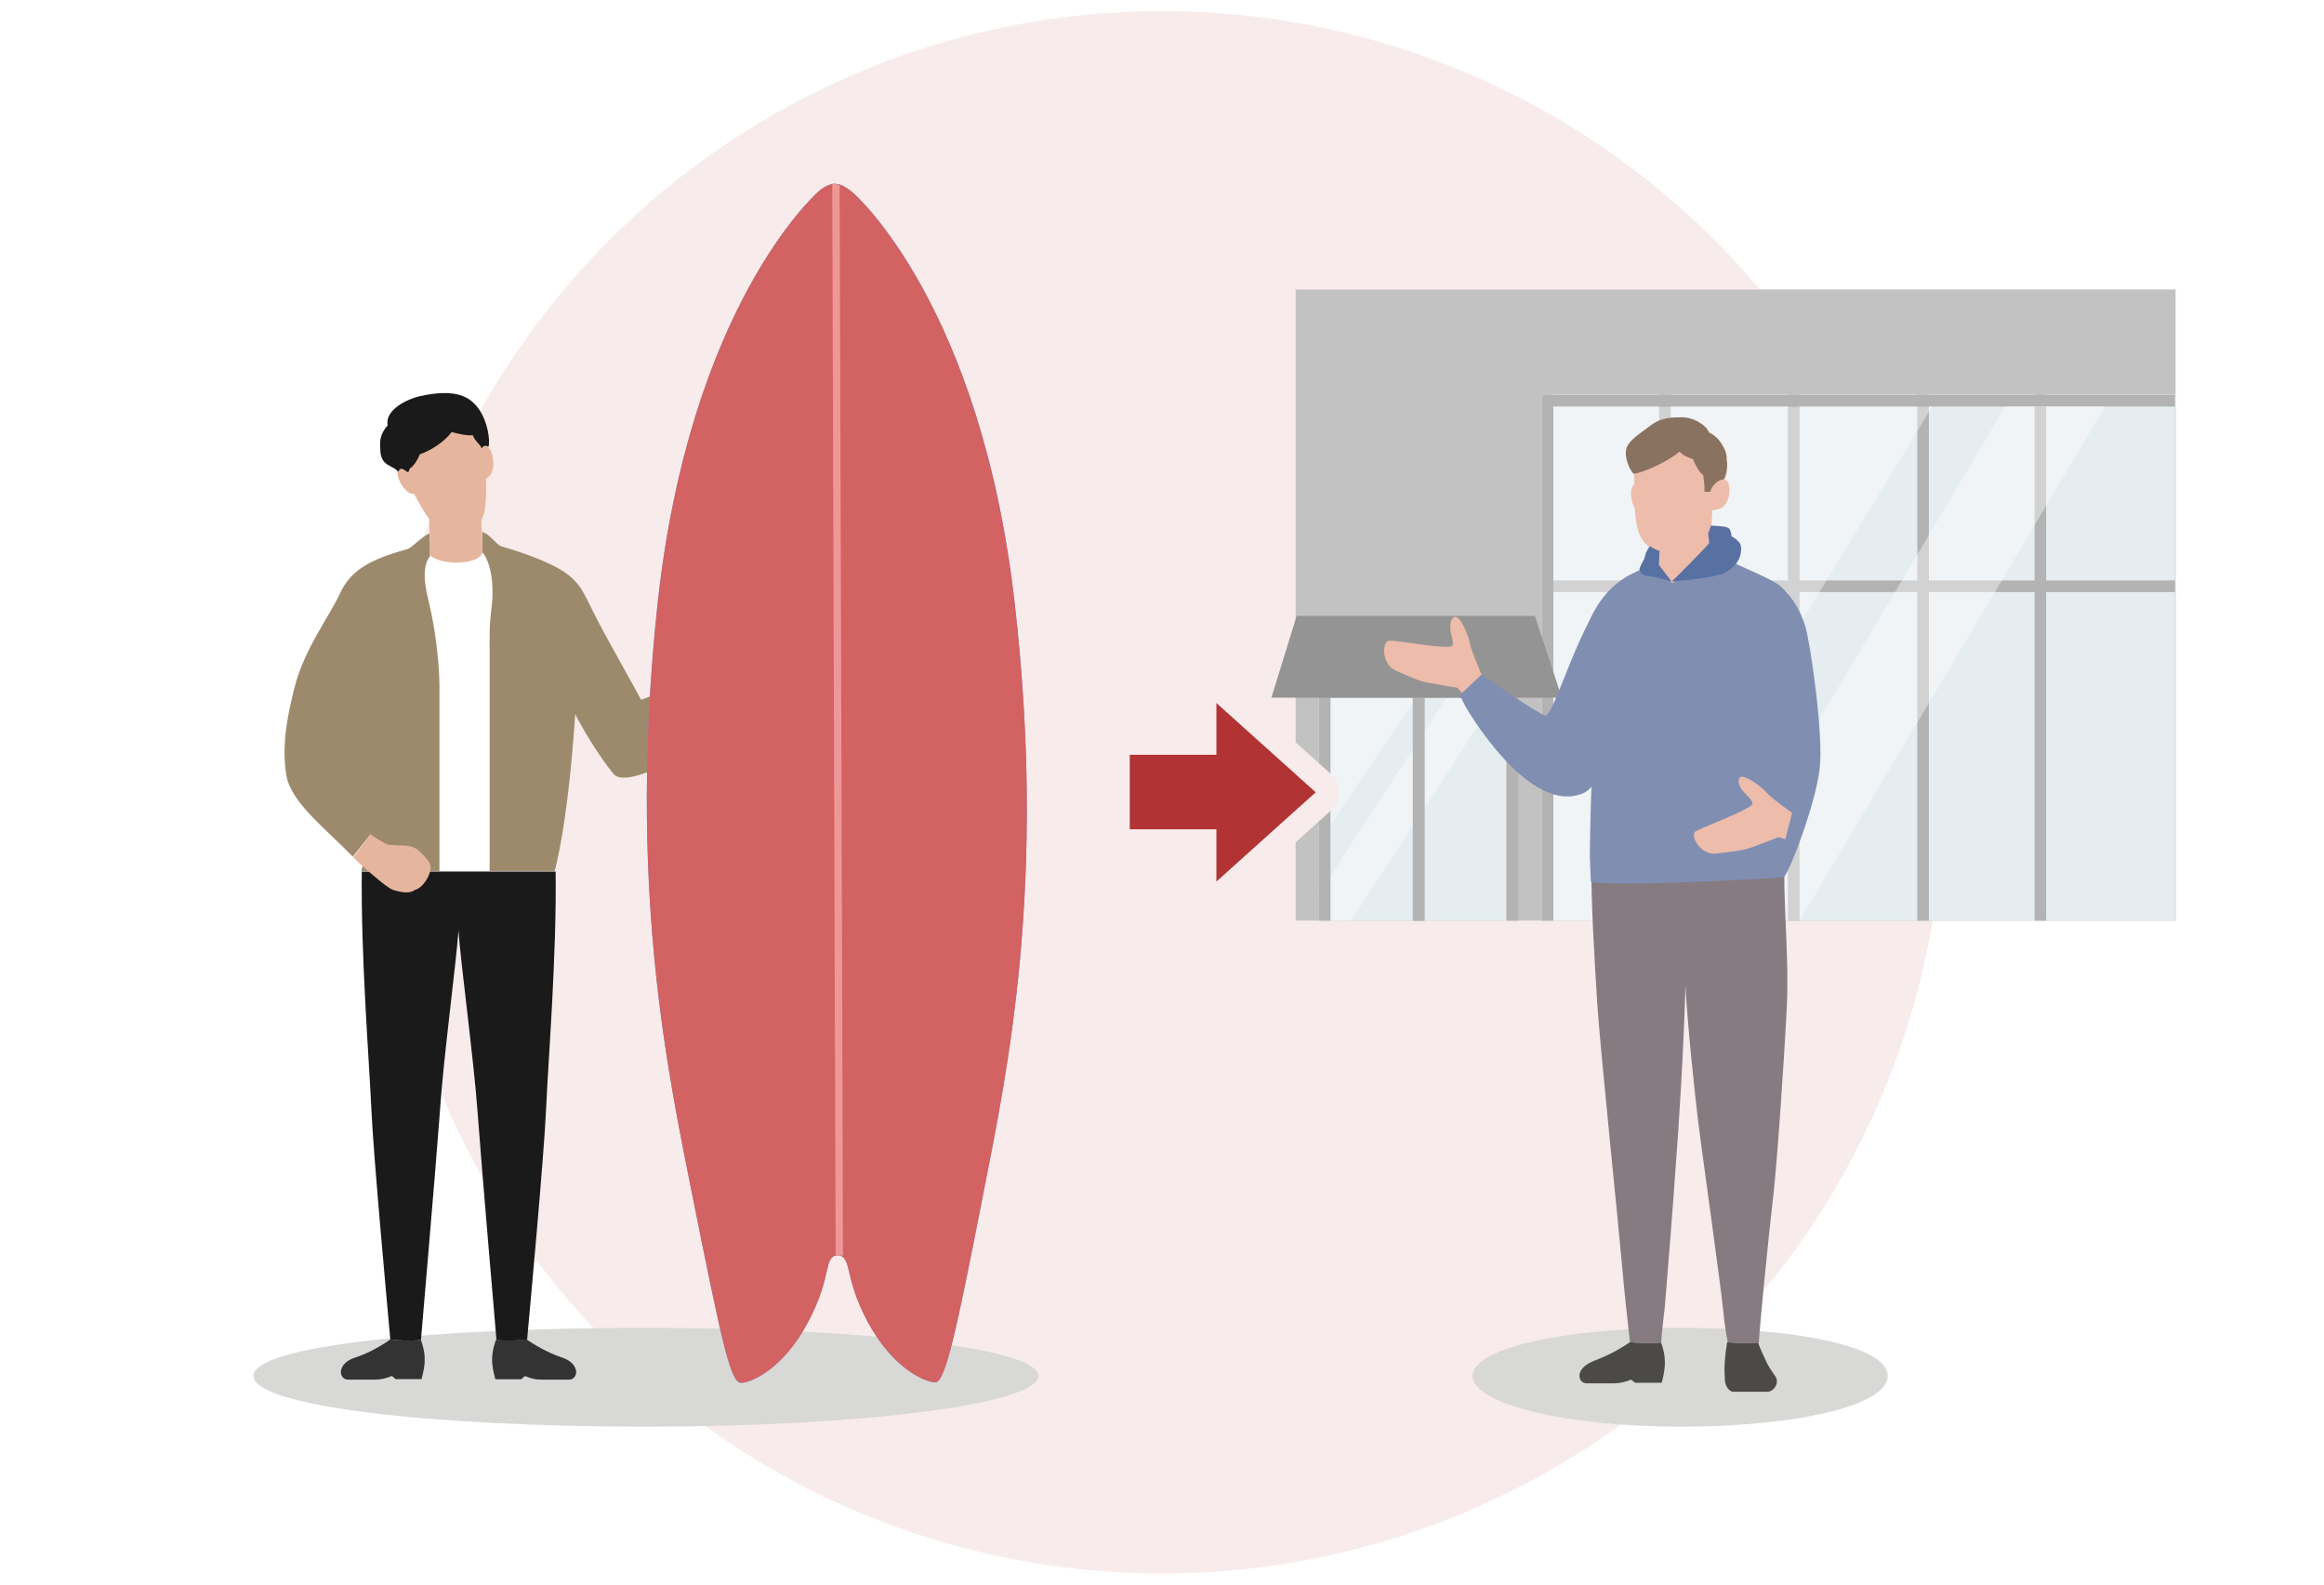 <?xml version="1.0" encoding="utf-8"?>
<!-- Generator: Adobe Illustrator 26.2.1, SVG Export Plug-In . SVG Version: 6.00 Build 0)  -->
<svg version="1.1" id="レイヤー_1" xmlns="http://www.w3.org/2000/svg" xmlns:xlink="http://www.w3.org/1999/xlink" x="0px"
	 y="0px" viewBox="0 0 440 300" style="enable-background:new 0 0 440 300;" xml:space="preserve">
<style type="text/css">
	.st0{fill:#B13333;}
	.st1{fill:#F8EBEB;}
	.st2{fill:#D8D8D6;}
	.st3{fill:#4D4D4D;}
	.st4{fill:#FFFFFF;}
	.st5{fill:#E4E1D9;}
	.st6{fill:#D36262;}
	.st7{clip-path:url(#SVGID_00000127749247661513525350000006854984540017952950_);fill:#EF9797;}
	.st8{opacity:0.3;}
	.st9{fill:#E6E6E6;}
	.st10{clip-path:url(#SVGID_00000120553410689813881080000007837624652101370018_);fill:#EF9797;}
	.st11{fill:#EF9797;}
	.st12{fill:#333333;}
	.st13{opacity:0.6;}
	.st14{fill:#999999;}
	.st15{fill:#D4E1E8;}
	.st16{fill:#808080;}
	.st17{opacity:0.41;fill:#FFFFFF;}
	.st18{fill:#867B81;}
	.st19{fill:#808EB2;}
	.st20{fill:#EDBCAA;}
	.st21{fill:#897260;}
	.st22{fill:#4B4A48;}
	.st23{fill:#5771A3;}
	.st24{clip-path:url(#SVGID_00000159445078543506475390000017706808175439650691_);fill:#EF9797;}
	.st25{clip-path:url(#SVGID_00000022532399541729420710000014088001732736054710_);fill:#EF9797;}
	.st26{fill:#1A1A1A;}
	.st27{fill:#9D8A6C;}
	.st28{fill:#E6B59E;}
	.st29{fill:#B13333;stroke:#F8EBEB;stroke-width:7;stroke-linejoin:round;stroke-miterlimit:10;}
	.st30{fill:#778DD8;}
	.st31{clip-path:url(#SVGID_00000113344881840905758570000016868065316498666639_);fill:#778DD8;}
	.st32{clip-path:url(#SVGID_00000026163904853237473620000009764540477529920406_);fill:#EF9797;}
	.st33{fill:#B13333;stroke:#F8EBEB;stroke-width:9;stroke-linejoin:round;stroke-miterlimit:10;}
	.st34{fill:#FFFFFF;stroke:#FFFFFF;stroke-width:0;stroke-linecap:round;stroke-linejoin:round;}
	.st35{fill:#FFFFFF;stroke:#FFFFFF;stroke-width:2;stroke-miterlimit:10;}
	.st36{fill:#FFFFFF;stroke:#B13333;stroke-miterlimit:10;}
	.st37{fill:#B13333;stroke:#B13333;stroke-width:5;stroke-miterlimit:10;}
	.st38{fill:#B13333;stroke:#FFFFFF;stroke-width:2;stroke-miterlimit:10;}
	.st39{fill:#FFFFFF;stroke:#FFFFFF;stroke-miterlimit:10;}
	.st40{fill:#FFFFFF;stroke:#B13333;stroke-width:2;stroke-miterlimit:10;}
	.st41{fill-rule:evenodd;clip-rule:evenodd;fill:#FFFFFF;}
	.st42{fill:#FFFFFF;stroke:#FFFFFF;stroke-width:2;stroke-linejoin:round;stroke-miterlimit:10;}
	.st43{fill:#B13333;stroke:#FFFFFF;stroke-width:2;stroke-linejoin:round;stroke-miterlimit:10;}
	.st44{fill:none;stroke:#FFFFFF;stroke-width:2;stroke-linejoin:round;stroke-miterlimit:10;}
	.st45{fill:#FFFFFF;stroke:#FFFFFF;stroke-width:1.5;stroke-linejoin:round;stroke-miterlimit:10;}
	.st46{fill:none;stroke:#FFFFFF;stroke-width:1.5;stroke-linejoin:round;stroke-miterlimit:10;}
	.st47{fill:none;stroke:#B13333;stroke-width:3;stroke-linejoin:round;stroke-miterlimit:10;}
	.st48{fill-rule:evenodd;clip-rule:evenodd;fill:none;stroke:#B13333;stroke-miterlimit:10;}
	.st49{fill:#FFFFFF;stroke:#B13333;stroke-width:1.5;stroke-miterlimit:10;}
	.st50{opacity:0.96;fill:#DBD995;}
	.st51{fill:none;stroke:#B13333;stroke-width:6;stroke-linecap:round;stroke-miterlimit:10;}
	.st52{fill:none;stroke:#B13333;stroke-width:4;stroke-linecap:round;stroke-miterlimit:10;}
	.st53{opacity:0.2;}
</style>
<circle class="st1" cx="220" cy="150" r="147.9"/>
<polygon class="st4" points="245.3,54.8 245.3,117.3 240.7,132.1 245.3,132.1 245.3,174.3 249.7,174.3 249.9,174.3 251.9,174.3 
	255.8,174.3 267.5,174.3 269.7,174.3 285.2,174.3 287.5,174.3 291.9,174.3 294.1,174.3 294.1,174.3 294.1,174.3 306.7,174.3 
	306.7,174.3 314.1,174.3 316.3,174.3 321.8,174.3 338.5,174.3 340.7,174.3 340.8,174.3 363,174.3 365.2,174.3 385.2,174.3 
	387.4,174.3 411.8,174.3 411.8,112.1 411.8,109.9 411.8,77 411.8,74.7 411.8,74.7 411.8,54.8 "/>
<g class="st13">
	<rect x="245.3" y="54.8" class="st14" width="166.6" height="119.5"/>
	<rect x="291.9" y="74.7" class="st15" width="119.9" height="99.6"/>
	<rect x="291.9" y="74.7" class="st16" width="2.2" height="99.6"/>
	<rect x="314.1" y="74.7" class="st16" width="2.2" height="99.6"/>
	<rect x="338.5" y="74.7" class="st16" width="2.2" height="99.6"/>
	<rect x="363" y="74.7" class="st16" width="2.2" height="99.6"/>
	<rect x="385.2" y="74.7" class="st16" width="2.2" height="99.6"/>
	
		<rect x="351.9" y="52.1" transform="matrix(6.123234e-17 -1 1 6.123234e-17 241.982 463.989)" class="st16" width="2.2" height="117.7"/>
	
		<rect x="351.5" y="16.6" transform="matrix(6.123234e-17 -1 1 6.123234e-17 276.766 428.467)" class="st16" width="2.2" height="118.4"/>
	<polygon class="st17" points="340.7,174.3 321.8,174.3 379.7,76.9 398.6,76.9 	"/>
	<polygon class="st17" points="306.7,174.3 294.1,174.3 294.1,77 365.8,77 	"/>
	<g>
		<rect x="249.7" y="129.9" class="st15" width="17.8" height="44.4"/>
		<rect x="267.5" y="129.9" class="st15" width="17.8" height="44.4"/>
		<polygon class="st17" points="255.8,174.3 249.9,174.3 249.7,169.2 275.3,129.9 284.7,129.9 		"/>
		<polygon class="st17" points="250.2,158.7 249.7,154.5 249.7,129.9 269.6,129.9 		"/>
		<polygon class="st16" points="251.9,174.3 251.9,132.1 267.5,132.1 267.5,174.3 269.7,174.3 269.7,129.9 249.7,129.9 249.7,174.3 
					"/>
		<polygon class="st16" points="269.7,174.3 269.7,132.1 285.2,132.1 285.2,174.3 287.5,174.3 287.5,129.9 267.5,129.9 267.5,174.3 
					"/>
	</g>
	<polygon class="st3" points="295.7,132.1 240.7,132.1 245.5,116.6 290.6,116.6 	"/>
</g>
<path class="st2" d="M48,260.5c0,5.7,33.3,9.6,74.3,9.6s74.3-4.3,74.3-9.6c0-5.3-33.3-9.1-74.3-9.1S48,254.8,48,260.5z"/>
<g>
	<path class="st2" d="M357.4,260.5c0,5.7-17.6,9.6-39.3,9.6s-39.3-4.3-39.3-9.6c0-5.3,17.6-9.1,39.3-9.1S357.4,254.8,357.4,260.5z"
		/>
	<g>
		<path class="st18" d="M314.5,254.2c-1.7,0.2-4.5,0.1-5.9-0.1c-0.4-3.5-1.1-9.8-1.5-14.5c-0.6-7-4.2-41.7-4.7-49.7
			c-0.5-8.1-1.2-19.3-1.1-26.6c0-0.4,0-0.7,0-1.1c8.2,1.3,24.3,1.3,36.5,0c0,0.8,0,1.5,0,2.2c0,9.5,0.9,17.4,0.5,26.2
			c-0.5,9.8-1.7,27.7-2.5,35.2c-0.9,7.5-2.7,25.8-2.8,28.4c-1.7,0.2-4.5,0.1-5.9-0.1c-0.2-1.3-0.6-3.1-0.8-5.6
			c-0.5-5.1-3.6-27-4.5-33.9c-0.9-6.8-2.4-21.7-2.7-28c-0.3,11.7-1.3,27.5-1.8,33.6c-0.5,7.4-1.6,21.3-2.1,27.2
			C315,249.1,314.6,252.4,314.5,254.2z"/>
		<path class="st19" d="M344.5,145.7c0.8-6.4-1.7-23.7-2.7-27.1c-1-3.4-2.8-5.9-4.7-7.6c-1.9-1.7-9.8-4.5-12.5-6.4
			c-0.4-0.2-1.7-0.8-2.1-1.2c-0.8,0.8-2.6,2.3-3.7,2.9c-1.1,0.6-2.1,1.2-3.1,1.7c-0.6-0.4-2-0.9-2.3-1.3c-2.7,1.2-6.1,2.1-9.2,5.6
			c-3.7,4.2-4.5,9.2-6.9,13.7c-2.4,4.4,5.1,6.7,5.1,6.7c-0.9,7.2-1.3,20.1-1.4,29.4l0.2,4.9c6.4,1,36.5-0.9,36.5-0.9
			C338.9,165,343.7,152.2,344.5,145.7z"/>
		<path class="st20" d="M323.8,103.5l-0.3-2.4c0.7-1.2,0.6-3.6,0.7-4.5c0.7-0.1,1.2-0.2,1.7-0.4c0.7-0.4,1.4-1.5,1.5-2.8
			c0.1-1.1,0-2.4-0.9-2.6c0.5-0.7,0.7-2.6,0.3-3.8c0.2-1.6-1.3-3.9-3.2-4.7c-0.7-1.6-3.1-2.9-5.1-2.9c-3.1,0-4.5,1-6.6,2.6
			c-2.1,1.7-3,2.7-3.3,4c-0.4,1.5,0,3.1,0.8,3.8c0,0.5,0,1.2,0,2c-1.1,0.6-0.5,3.6,0.1,4.3c0.2,3.3,0.7,5.2,1.7,6.4
			c1,1.3,2,1.8,3.1,2.1l-0.1,2.7c0.4,0.4,1.7,2.7,2.4,3.1c1.1-0.6,2.5-2.4,3.6-3.1C321.2,106.4,322.9,104.4,323.8,103.5z"/>
		<path class="st21" d="M309.3,89.7c-0.8-0.7-1.8-3.2-1.4-4.7c0.3-1.3,1.8-2.4,4-4c2.1-1.7,3.5-2,6.6-2c2,0,4.4,1.3,5.1,2.9
			c1.9,0.8,3.5,3.5,3.3,5.1c0.3,1.2-0.1,3-0.6,3.8c-0.9-0.1-2.3,1.2-2.5,2.3h-1.1c0.1-1.3-0.2-2.4-0.2-3.1c-0.8-0.6-1.6-2.1-2-3.1
			c-0.7-0.2-2-0.7-2.5-1.4C316.3,87,311.6,89.4,309.3,89.7z"/>
		<path class="st22" d="M308.6,254.1c1.3,0.2,4.1,0.3,5.9,0.1c0.3,0.9,0.7,2.1,0.7,3.6c0.1,1.6-0.6,4-0.6,4h-5l-0.8-0.6
			c-1,0.4-1.9,0.7-3.6,0.7c-1.6,0-3.5,0-4.8,0c-1,0-1.7-1-1.2-2.2c0.4-0.9,1.4-1.6,2.7-2.1C303.7,256.9,306,255.9,308.6,254.1z"/>
		<path class="st22" d="M332.9,254.2c-1.7,0.2-4.5,0.1-5.9-0.1c-0.8,4.8-0.4,6.5-0.4,7.5c0.2,1.1,0.9,1.9,1.6,1.9c2.1,0,5.4,0,6.4,0
			c1.2,0,2.3-1.6,1.6-2.8c-0.5-0.8-1-1.4-1.6-2.5C334.2,257.3,333,254.9,332.9,254.2z"/>
		<path class="st19" d="M306.8,110.3c-6.8,3.6-11.9,23.8-14.1,25.2c-1.4-0.2-12.2-7.8-12.2-7.8l-4.1,4l1.2,2.3
			c0,0,12,20.8,22.3,16.1c3.8-1.8,7.1-14.2,7.1-14.2L306.8,110.3z"/>
		<path class="st20" d="M280.5,127.7c0,0-2-4.6-2.2-5.9c-0.2-1.3-1.8-5.3-2.9-5c-1,0.3-0.9,2.2-0.7,3.1c0.3,0.9,0.5,1.9,0.3,2.3
			c-0.2,0.5-3,0.2-5.3-0.1c-1.4-0.2-5.4-0.8-6.7-0.8c-1.3,0-1.6,4.4,1.3,5.7c2.9,1.2,4.3,2,6.4,2.3c2,0.4,5.2,0.9,5.2,0.9l0.9,1
			L280.5,127.7z"/>
		<path class="st23" d="M316.5,110.1c0.9-0.8,7.1-7.1,7.1-7.3c0-0.2-0.2-1.8-0.2-1.8s0.4-0.9,0.5-1.5c1.3,0.1,3.1,0.1,3.5,0.6
			c0.4,0.5,0.4,1.4,0.4,1.4s1.7,0.9,1.8,1.9c0.2,1.1-0.1,3.4-2.8,4.9C325.3,109.4,316.5,110.1,316.5,110.1z"/>
		<path class="st23" d="M316.5,110.1l-2.4-3.1l0.1-2.7c0,0-1-0.3-1.8-0.9c-1.1,1.3-0.9,2.3-1.2,2.6c-0.1,0.1-0.9,1.6-0.8,1.9
			c0.1,0.3,0.4,1.1,1.8,1.2S316.5,110.1,316.5,110.1z"/>
	</g>
	<path class="st20" d="M339.3,153.9c0,0-4.1-2.9-4.9-3.9s-4.3-3.6-5-2.8c-0.7,0.8,0.3,2.4,1,3c0.7,0.7,1.4,1.4,1.4,1.9
		c0.1,0.5-2.5,1.7-4.6,2.6c-1.3,0.6-5.1,2.1-6.2,2.7c-1.1,0.7,0.9,4.6,4,4.2c3.1-0.4,4.7-0.5,6.7-1.2s5-1.9,5-1.9l1.3,0.4
		L339.3,153.9z"/>
</g>
<g>
	<g>
		<g>
			<path class="st18" d="M99.7,253.6c-1.3,0.2-4.1,0.3-5.8,0.1c-0.3,0.9-0.7,2.1-0.7,3.5c-0.1,1.6,0.6,3.9,0.6,3.9h4.9l0.7-0.6
				c1,0.4,1.8,0.7,3.6,0.7c1.6,0,3.4,0,4.7,0c1,0,1.7-1,1.2-2.2c-0.4-0.9-1.3-1.6-2.6-2C104.6,256.4,102.3,255.4,99.7,253.6z"/>
			<path class="st12" d="M99.7,253.6c-1.3,0.2-4.1,0.3-5.8,0.1c-0.3,0.9-0.7,2.1-0.7,3.5c-0.1,1.6,0.6,3.9,0.6,3.9h4.9l0.7-0.6
				c1,0.4,1.8,0.7,3.6,0.7c1.6,0,3.4,0,4.7,0c1,0,1.7-1,1.2-2.2c-0.4-0.9-1.3-1.6-2.6-2C104.6,256.4,102.3,255.4,99.7,253.6z"/>
			<path class="st12" d="M73.9,253.6c1.3,0.2,4.1,0.3,5.8,0.1c0.3,0.9,0.7,2.1,0.7,3.5c0.1,1.6-0.6,3.9-0.6,3.9h-4.9l-0.7-0.6
				c-1,0.4-1.8,0.7-3.6,0.7c-1.6,0-3.4,0-4.7,0c-1,0-1.7-1-1.2-2.2c0.4-0.9,1.3-1.6,2.6-2C69.1,256.4,71.3,255.4,73.9,253.6z"/>
			<path class="st26" d="M86.8,176.2c0.4,5.9,2.9,24.5,3.6,34.1c0.8,11,3.6,43.4,3.6,43.4c1.9,0.2,4.3,0.1,5.8-0.1
				c0.5-5.5,3.2-34.7,3.6-43.8c0.4-9.1,2-28.8,1.8-44.8H68.5c-0.2,16,1.4,35.8,1.8,44.8c0.4,9.1,3.1,38.2,3.6,43.8
				c1.5,0.2,3.8,0.3,5.8,0.1c0-0.1,2.8-32.5,3.6-43.4C83.9,200.8,86.4,182.1,86.8,176.2z"/>
			<path class="st27" d="M121.4,132.5c-2.5-4.6-7.3-13-9-16.5c-1.8-3.5-2.4-5.6-5.7-7.8c-2.5-1.6-6.4-3.2-11.9-4.8
				c-1.1-0.6-2-2.2-3.5-2.7c0,2.2,0,1.9,0,4c-1.2,2.8-7.9,2.5-9.9,0.5c0-1.7,0-2.9-0.1-4.2c-1.3,0.5-2.8,2.2-4,2.9
				c-7.1,2-10.9,3.9-13,8.6c-2,4.3-6.8,10.5-8.6,17.9c-1,4.1-2.5,10.2-1.5,16.3c0.8,5.2,7.5,10.2,12.6,15.5l3.4-4.3l-1.8,7h13.8
				h10.3h12.5c0,0,2.5-8.3,3.9-29.7c1.2,2.4,4.4,7.9,7.4,11.5c2.9,2.5,15.2-4.4,17-8C135,135.6,135,126.9,121.4,132.5z"/>
			<path class="st28" d="M66.9,162.3c0.7,0.8,1.8,1.7,2.9,2.7c1.2,1,3.8,3.3,4.7,3.5c1.5,0.5,3.2,0.7,4,0c1-0.2,1.9-1.3,2.4-2.2
				c0.5-0.9,0.9-2.2,0.4-3c-0.5-0.8-1.4-1.7-2.2-2.4c-0.8-0.6-1.7-0.8-2.4-0.8c-0.9,0-2.5-0.1-3.3-0.2c-0.7-0.2-2.5-1.5-3.3-1.9
				L66.9,162.3z"/>
			<g>
				<path class="st28" d="M92.4,84.7c0.3-1.2,0-4-1.7-6.5c-1.7-2.5-5.3-4.5-10.1-3.3c-4.5,1.1-6.6,4.3-7,7.4
					c-0.3,2.2,0.7,5.9,1.7,7.1c-0.3,1,1.4,4.3,3.1,4.1c0.8,1.5,2.1,4,3.5,5.5c0,0,0,0.1,0,0.1c0.8,1.1,1.3,1.7,3.6,1.8
					c2.8,0.1,5.3-0.4,6.2-3.9c0,0,0,0,0,0c0.4-2.2,0.4-4.6,0.3-6.4c0.9-0.3,1.4-1.5,1.4-2.8C93.4,86.5,93.1,85.2,92.4,84.7z"/>
				<path class="st28" d="M84.7,99c-2.3-0.5-2.9-0.8-3.5-2c0.1,1.4,0.2,6.5,0.2,8.2c2,1.9,8.7,2.2,9.9-0.5c0-2.1-0.1-4.7-0.2-6.8
					C89.8,101.3,87.4,99.6,84.7,99z"/>
			</g>
			<path class="st26" d="M79.5,75c-2.3,0.5-6.7,2.6-6.1,5.5c-1.5,1.8-1.5,3-1.4,4.5c0,3.4,2.4,3,3.4,4.3c0.6-1.2,1.2-0.1,1.9,0.1
				l0.3-0.7c0.8-0.5,1.6-1.9,1.9-2.7c2.1-0.7,4.7-2.4,6-4.2c1.2,0.3,2.7,0.7,4,0.6c0.6,1.4,1.3,1.5,1.7,2.5c0.3-0.5,0.7-0.7,1.3-0.3
				c0.3-1.2-0.1-4.6-1.8-7.1C89,75.1,86.4,73.5,79.5,75z"/>
		</g>
	</g>
</g>
<g>
	<g>
		<path class="st30" d="M154.7,36.5C154.8,36.5,154.7,36.5,154.7,36.5c-0.1,0.1-0.2,0.2-0.3,0.2C154.5,36.7,154.5,36.6,154.7,36.5z"
			/>
		<path class="st30" d="M124.5,114.3c6.1-56.1,29.7-77.3,30.2-77.8c0.5-0.5,1.9-1.7,3.4-1.7c1.4,0,2.8,1.2,3.4,1.7
			s24.2,21.5,30.6,77.6c6.1,53.1-1.3,88.4-5.9,111.7c-5.1,26.1-7.2,35.9-9.1,35.9c-1.9,0-8-2.5-12.8-11.4
			c-4.7-8.8-2.8-12.2-5.7-12.7c-2.8,0.4-0.9,3.8-5.6,12.7c-4.7,8.9-10.8,11.5-12.7,11.5c-2,0-3.6-7.5-9.3-35.9
			C126.4,202.8,118.8,167.5,124.5,114.3z"/>
		<path class="st30" d="M154.4,36.7C154.3,36.8,154.3,36.8,154.4,36.7L154.4,36.7z"/>
		<g>
			<defs>
				<path id="SVGID_00000180349128736368017850000006069979395273864122_" d="M124.5,114.3c6.1-56.1,29.7-77.3,30.2-77.8
					c0.5-0.5,1.9-1.7,3.4-1.7c1.4,0,2.8,1.2,3.4,1.7s24.2,21.5,30.6,77.6c6.1,53.1-1.3,88.4-5.9,111.7c-5.1,26.1-7.2,35.9-9.1,35.9
					c-1.9,0-8-2.5-12.8-11.4c-4.7-8.8-2.8-12.2-5.7-12.7c-2.8,0.4-0.9,3.8-5.6,12.7c-4.7,8.9-10.8,11.5-12.7,11.5
					c-2,0-3.6-7.5-9.3-35.9C126.4,202.8,118.8,167.5,124.5,114.3z"/>
			</defs>
			<clipPath id="SVGID_00000091730725627363378160000000354729759767268244_">
				<use xlink:href="#SVGID_00000180349128736368017850000006069979395273864122_"  style="overflow:visible;"/>
			</clipPath>
			
				<rect x="157.9" y="28" transform="matrix(1 -3.153253e-03 3.153253e-03 1 -0.445 0.501)" style="clip-path:url(#SVGID_00000091730725627363378160000000354729759767268244_);fill:#778DD8;" width="1.4" height="226.7"/>
		</g>
	</g>
	<g>
		<path class="st5" d="M154.7,36.5C154.8,36.5,154.7,36.5,154.7,36.5c-0.1,0.1-0.2,0.2-0.3,0.2C154.5,36.7,154.5,36.6,154.7,36.5z"
			/>
		<path class="st6" d="M124.5,114.3c6.1-56.1,29.7-77.3,30.2-77.8c0.5-0.5,1.9-1.7,3.4-1.7c1.4,0,2.8,1.2,3.4,1.7
			s24.2,21.5,30.6,77.6c6.1,53.1-1.3,88.4-5.9,111.7c-5.1,26.1-7.2,35.9-9.1,35.9c-1.9,0-8-2.5-12.8-11.4
			c-4.7-8.8-2.8-12.2-5.7-12.7c-2.8,0.4-0.9,3.8-5.6,12.7c-4.7,8.9-10.8,11.5-12.7,11.5c-2,0-3.6-7.5-9.3-35.9
			C126.4,202.8,118.8,167.5,124.5,114.3z"/>
		<path class="st5" d="M154.4,36.7C154.3,36.8,154.3,36.8,154.4,36.7L154.4,36.7z"/>
		<g>
			<defs>
				<path id="SVGID_00000098203670190463443970000001735460971847469232_" d="M124.5,114.3c6.1-56.1,29.7-77.3,30.2-77.8
					c0.5-0.5,1.9-1.7,3.4-1.7c1.4,0,2.8,1.2,3.4,1.7s24.2,21.5,30.6,77.6c6.1,53.1-1.3,88.4-5.9,111.7c-5.1,26.1-7.2,35.9-9.1,35.9
					c-1.9,0-8-2.5-12.8-11.4c-4.7-8.8-2.8-12.2-5.7-12.7c-2.8,0.4-0.9,3.8-5.6,12.7c-4.7,8.9-10.8,11.5-12.7,11.5
					c-2,0-3.6-7.5-9.3-35.9C126.4,202.8,118.8,167.5,124.5,114.3z"/>
			</defs>
			<clipPath id="SVGID_00000009552792079783185680000017151955015378796162_">
				<use xlink:href="#SVGID_00000098203670190463443970000001735460971847469232_"  style="overflow:visible;"/>
			</clipPath>
			
				<rect x="157.9" y="28" transform="matrix(1 -3.153253e-03 3.153253e-03 1 -0.445 0.501)" style="clip-path:url(#SVGID_00000009552792079783185680000017151955015378796162_);fill:#EF9797;" width="1.4" height="226.7"/>
		</g>
	</g>
	<g>
		<g>
			<defs>
				<path id="SVGID_00000160897440325375163320000011476856962712945025_" d="M124.5,114.3c6.1-56.1,29.7-77.3,30.2-77.8
					c0.5-0.5,1.9-1.7,3.4-1.7c1.4,0,2.8,1.2,3.4,1.7s24.2,21.5,30.6,77.6c6.1,53.1-1.3,88.4-5.9,111.7c-5.1,26.1-7.2,35.9-9.1,35.9
					c-1.9,0-8-2.5-12.8-11.4c-4.7-8.8-2.8-12.2-5.7-12.7c-2.8,0.4-0.9,3.8-5.6,12.7c-4.7,8.9-10.8,11.5-12.7,11.5
					c-2,0-3.6-7.5-9.3-35.9C126.4,202.8,118.8,167.5,124.5,114.3z"/>
			</defs>
			<clipPath id="SVGID_00000141457138675508586410000006922272108480697774_">
				<use xlink:href="#SVGID_00000160897440325375163320000011476856962712945025_"  style="overflow:visible;"/>
			</clipPath>
		</g>
	</g>
</g>
<g>
	<polygon class="st33" points="249.1,150 230.3,133.1 230.3,142.9 213.9,142.9 213.9,157.1 230.3,157.1 230.3,166.9 	"/>
	<g>
		<rect x="213.9" y="142.9" class="st0" width="21" height="14.1"/>
		<polygon class="st0" points="249.1,150 230.3,133.1 230.3,166.9 		"/>
	</g>
</g>
<path class="st4" d="M92.7,165c0,0,0-38.8,0-41.8c0-3-0.1-4.4,0.4-8.5c0.5-4-0.2-8.2-1.7-10.1c-1.1,2.6-8.1,2.3-9.9,0.6
	c-1.5,1.7-1.3,5-0.3,8.8c1.3,5.4,2,12,2,15.8c0,3.9,0,35.1,0,35.1H92.7z"/>
</svg>
